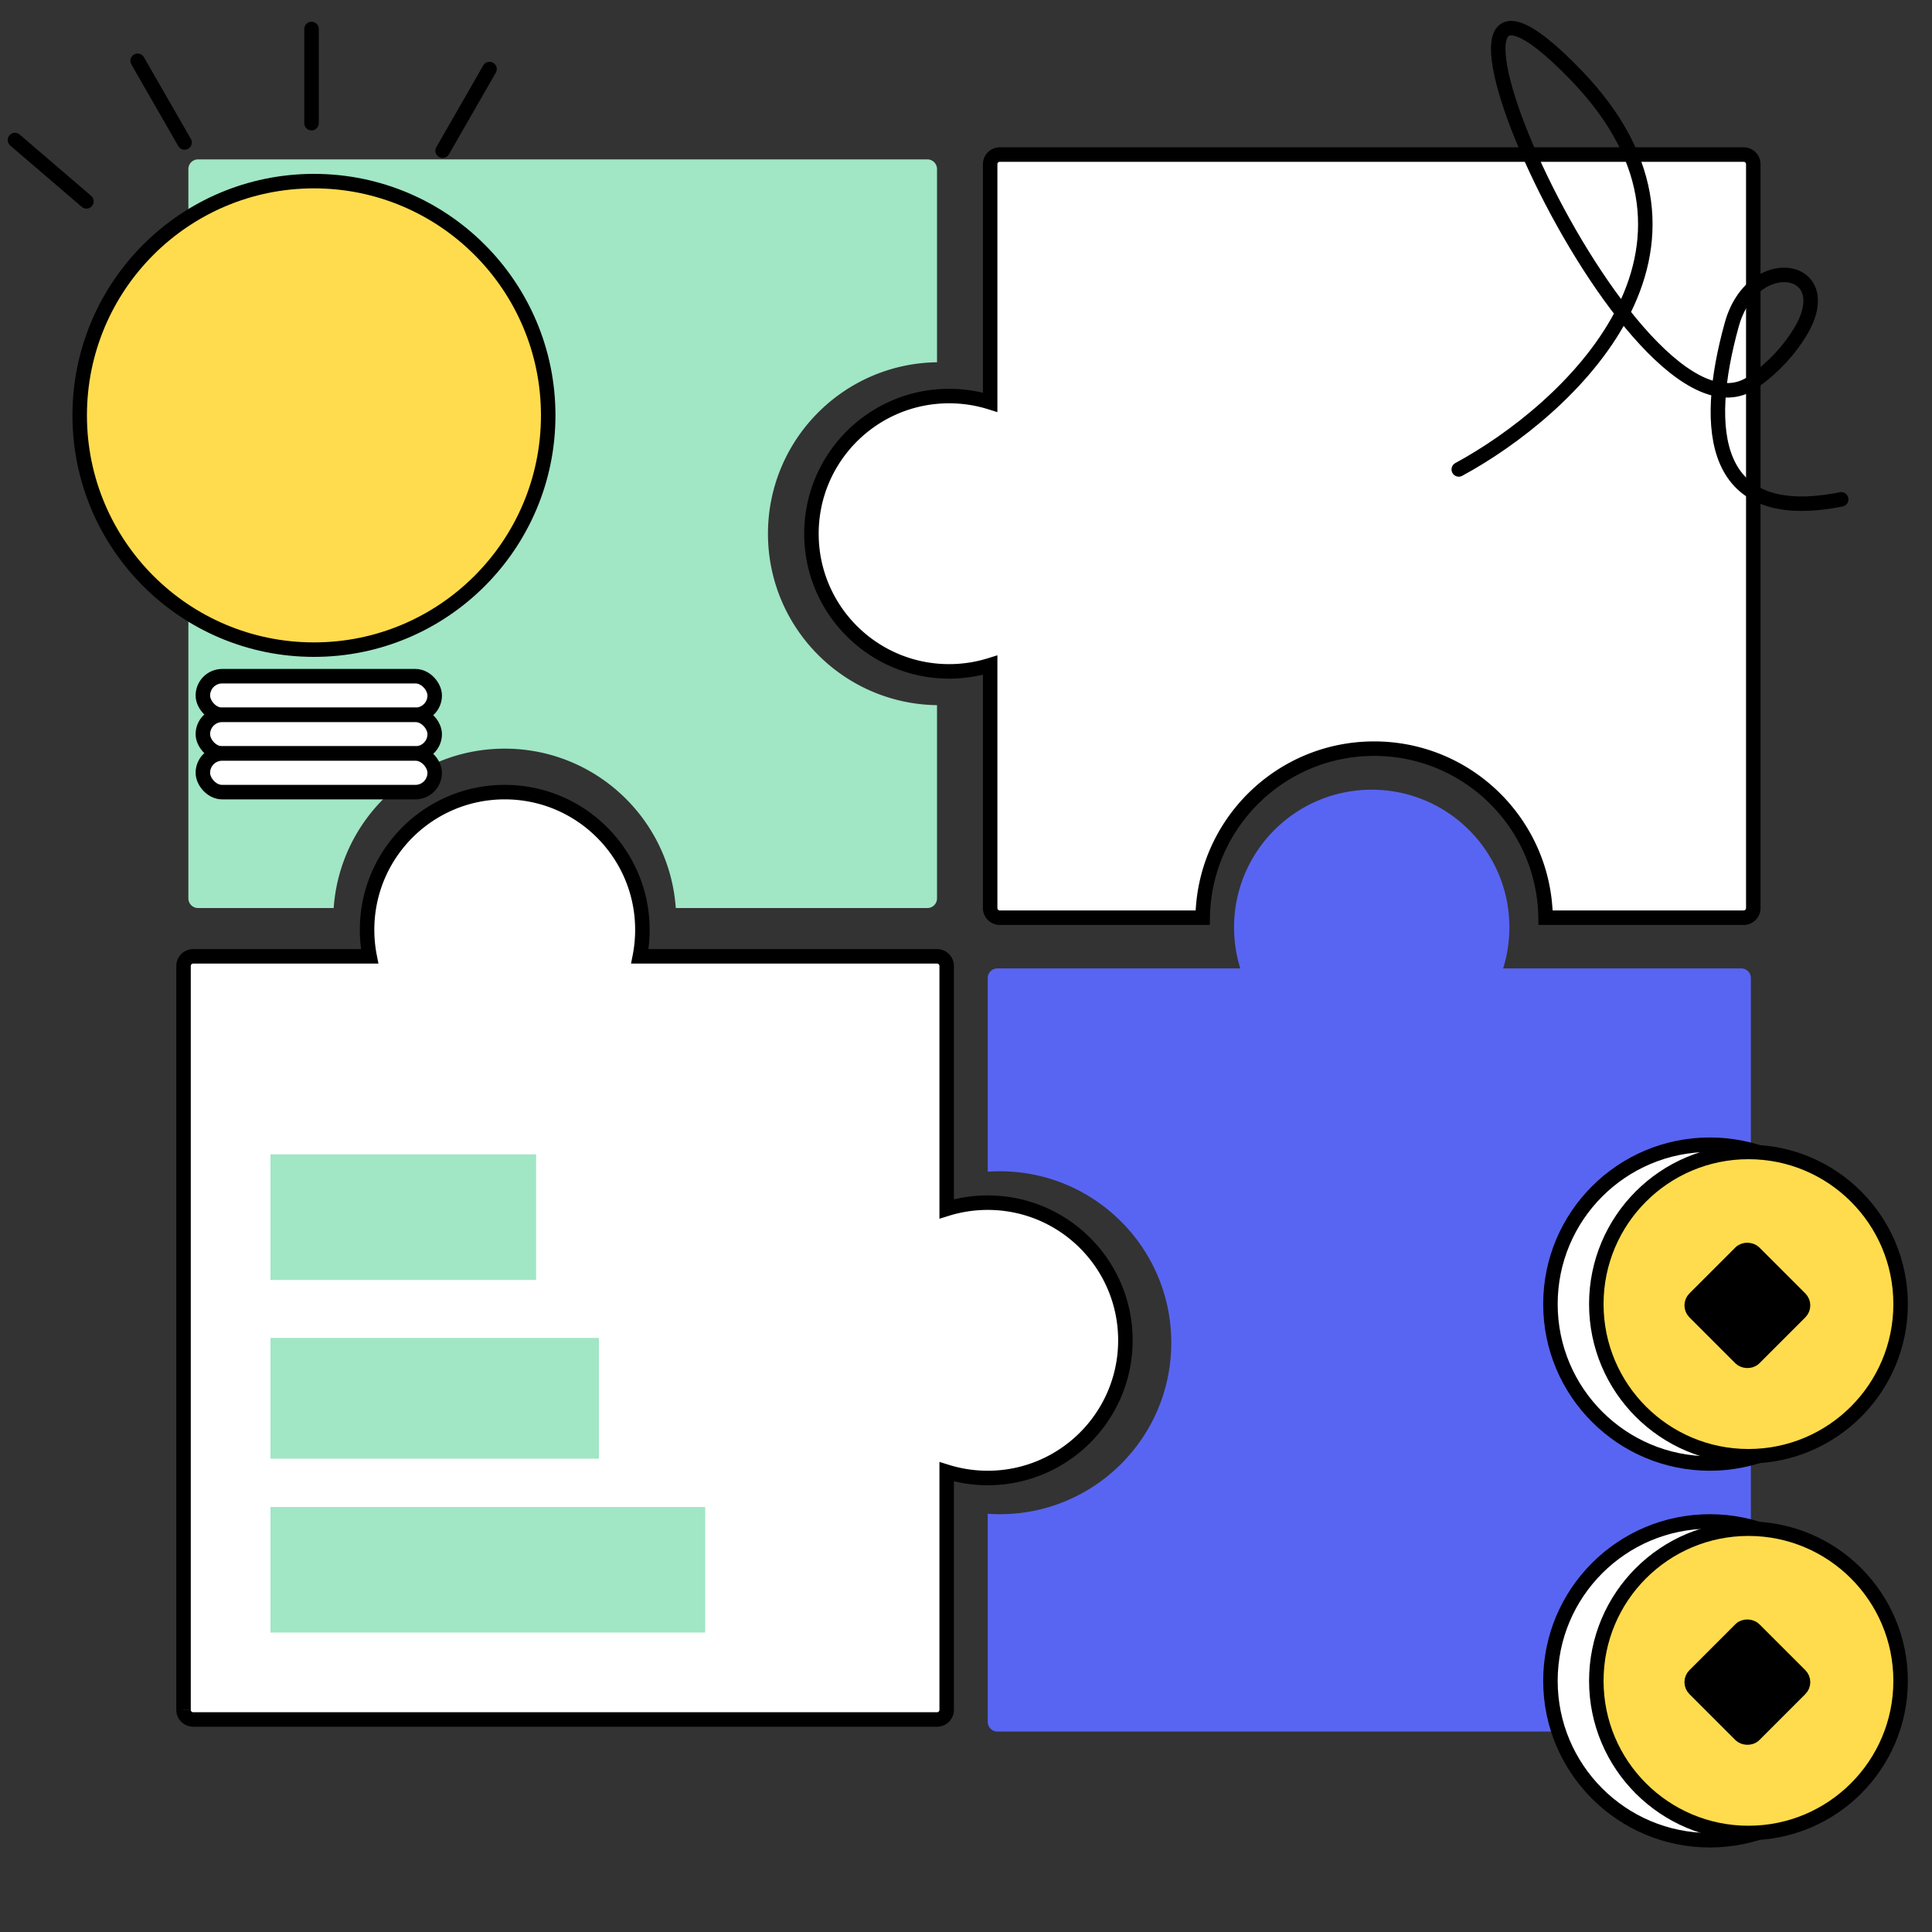 <svg width="400" height="400" fill="none" xmlns="http://www.w3.org/2000/svg"><rect width="100%" height="100%" fill="#333333" stroke="none"/><g clip-path="url(#a)"><path fill-rule="evenodd" clip-rule="evenodd" d="M39 35a2 2 0 0 1 2-2h151a2 2 0 0 1 2 2v40.003c-19.376.268-35 16.058-35 35.497s15.624 35.229 35 35.497V186a2 2 0 0 1-2 2h-52.087c-1.282-18.44-16.647-33-35.413-33s-34.13 14.56-35.413 33H41a2 2 0 0 1-2-2V35Z" fill="#A1E6C5"/><path fill-rule="evenodd" clip-rule="evenodd" d="M205 34a2 2 0 0 1 2-2h154a2 2 0 0 1 2 2v154a2 2 0 0 1-2 2h-41.003c-.268-19.376-16.058-35-35.497-35s-35.229 15.624-35.497 35H207a2 2 0 0 1-2-2v-50.289a28.485 28.485 0 0 1-8.5 1.289c-15.74 0-28.5-12.76-28.5-28.5S180.76 82 196.5 82c2.96 0 5.815.451 8.5 1.29V34Z" fill="#fff"/><path d="m319.997 190-1.5.021.02 1.479h1.48V190Zm-70.994 0v1.5h1.48l.02-1.479-1.5-.021ZM205 137.711h1.5v-2.039l-1.947.607.447 1.432Zm0-54.422-.447 1.432 1.947.608v-2.04H205Zm2-52.789a3.5 3.5 0 0 0-3.5 3.5h3a.5.5 0 0 1 .5-.5v-3Zm154 0H207v3h154v-3Zm3.5 3.5a3.5 3.5 0 0 0-3.5-3.5v3a.5.5 0 0 1 .5.5h3Zm0 154V34h-3v154h3Zm-3.5 3.5a3.5 3.5 0 0 0 3.5-3.5h-3a.5.5 0 0 1-.5.5v3Zm-41.003 0H361v-3h-41.003v3Zm-35.497-35c18.618 0 33.741 14.964 33.997 33.521l2.999-.042c-.278-20.194-16.735-36.479-36.996-36.479v3Zm-33.997 33.521c.256-18.557 15.379-33.521 33.997-33.521v-3c-20.261 0-36.718 16.285-36.996 36.479l2.999.042ZM207 191.5h42.003v-3H207v3Zm-3.5-3.5a3.5 3.5 0 0 0 3.5 3.5v-3a.5.5 0 0 1-.5-.5h-3Zm0-50.289V188h3v-50.289h-3Zm-7 2.789c3.114 0 6.119-.475 8.947-1.357l-.894-2.864a26.99 26.99 0 0 1-8.053 1.221v3Zm-30-30c0 16.569 13.431 30 30 30v-3c-14.912 0-27-12.088-27-27h-3Zm30-30c-16.569 0-30 13.431-30 30h3c0-14.912 12.088-27 27-27v-3Zm8.947 1.357A29.993 29.993 0 0 0 196.5 80.5v3c2.807 0 5.512.428 8.053 1.221l.894-2.864ZM203.5 34v49.29h3V34h-3Z" fill="#000"/><path fill-rule="evenodd" clip-rule="evenodd" d="M360.5 200.5a2 2 0 0 1 2 2v154a2 2 0 0 1-2 2h-154a2 2 0 0 1-2-2v-43.087c.826.058 1.66.087 2.5.087 19.606 0 35.5-15.894 35.5-35.5s-15.894-35.5-35.5-35.5c-.84 0-1.674.029-2.5.087V202.5a2 2 0 0 1 2-2h50.289a28.485 28.485 0 0 1-1.289-8.5c0-15.74 12.76-28.5 28.5-28.5s28.5 12.76 28.5 28.5c0 2.96-.451 5.815-1.289 8.5H360.5Z" fill="#5865F2"/><circle cx="354" cy="348" r="33" fill="#fff" stroke="#000" stroke-width="3"/><circle cx="354" cy="270" r="33" fill="#fff" stroke="#000" stroke-width="3"/><circle cx="362" cy="348" r="31.5" fill="#FFDC4D" stroke="#000" stroke-width="3"/><circle cx="362" cy="270" r="31.5" fill="#FFDC4D" stroke="#000" stroke-width="3"/><rect x="349.42" y="348.269" width="17.473" height="17.473" rx="2" transform="rotate(-45 349.42 348.269)" fill="#000" stroke="#000" stroke-width="3"/><rect x="349.42" y="270.269" width="17.473" height="17.473" rx="2" transform="rotate(-45 349.42 270.269)" fill="#000" stroke="#000" stroke-width="3"/><path fill-rule="evenodd" clip-rule="evenodd" d="M196 354a2 2 0 0 1-2 2H40a2 2 0 0 1-2-2V200a2 2 0 0 1 2-2h36.53a28.645 28.645 0 0 1-.53-5.5c0-15.74 12.76-28.5 28.5-28.5s28.5 12.76 28.5 28.5c0 1.881-.182 3.72-.53 5.5H194a2 2 0 0 1 2 2v50.289a28.485 28.485 0 0 1 8.5-1.289c15.74 0 28.5 12.76 28.5 28.5S220.24 306 204.5 306c-2.96 0-5.815-.451-8.5-1.289V354Z" fill="#fff"/><path d="M76.53 198v1.5h1.822l-.35-1.788-1.472.288Zm55.94 0-1.472-.288-.35 1.788h1.822V198ZM196 250.289h-1.5v2.039l1.947-.607-.447-1.432Zm0 54.422.447-1.432-1.947-.607v2.039h1.5Zm-2 52.789a3.5 3.5 0 0 0 3.5-3.5h-3a.5.5 0 0 1-.5.5v3Zm-154 0h154v-3H40v3Zm-3.5-3.5a3.5 3.5 0 0 0 3.5 3.5v-3a.5.5 0 0 1-.5-.5h-3Zm0-154v154h3V200h-3Zm3.5-3.5a3.5 3.5 0 0 0-3.5 3.5h3a.5.5 0 0 1 .5-.5v-3Zm36.53 0H40v3h36.53v-3Zm1.472 1.212a27.141 27.141 0 0 1-.502-5.212h-3c0 1.979.192 3.914.558 5.788l2.944-.576ZM77.5 192.5c0-14.912 12.088-27 27-27v-3c-16.569 0-30 13.431-30 30h3Zm27-27c14.912 0 27 12.088 27 27h3c0-16.569-13.431-30-30-30v3Zm27 27c0 1.784-.173 3.527-.502 5.212l2.944.576c.366-1.874.558-3.809.558-5.788h-3Zm62.5 4h-61.53v3H194v-3Zm3.5 3.5a3.5 3.5 0 0 0-3.5-3.5v3a.5.5 0 0 1 .5.5h3Zm0 50.289V200h-3v50.289h3Zm7-2.789c-3.114 0-6.119.475-8.947 1.357l.894 2.864a26.99 26.99 0 0 1 8.053-1.221v-3Zm30 30c0-16.569-13.431-30-30-30v3c14.912 0 27 12.088 27 27h3Zm-30 30c16.569 0 30-13.431 30-30h-3c0 14.912-12.088 27-27 27v3Zm-8.947-1.357a30.002 30.002 0 0 0 8.947 1.357v-3a26.99 26.99 0 0 1-8.053-1.221l-.894 2.864ZM197.5 354v-49.289h-3V354h3Z" fill="#000"/><path fill="#A1E6C5" d="M111 239v26H56v-26zm13 38v25H56v-25zm22 35v26H56v-26z"/><path d="M302.022 97.192c22.562-12.213 59.009-45.636 24.299-81.618-43.388-44.978 11.777 81.345 36.659 63.495 4.338-3.112 7.501-6.637 9.744-10.349 8.341-13.801-9.901-17.015-14.193-1.47-6.054 21.923-4.226 41.493 22.671 36.139" stroke="#000" stroke-width="3" stroke-linecap="round"/><rect x="42" y="140" width="48" height="8" rx="4" fill="#fff" stroke="#000" stroke-width="3"/><rect x="42" y="148" width="48" height="8" rx="4" fill="#fff" stroke="#000" stroke-width="3"/><rect x="42" y="156" width="48" height="8" rx="4" fill="#fff" stroke="#000" stroke-width="3"/><circle cx="65" cy="86" r="48.5" fill="#FFDC4D" stroke="#000" stroke-width="3"/><path d="M64.5 6v19.5m36.855-11.205-9.712 16.91M28.498 12.59 38.21 29.5m-35.114-.506 14.802 12.694" stroke="#000" stroke-width="3" stroke-linecap="round"/></g><defs><clipPath id="a"><path d="M0 10C0 4.477 4.477 0 10 0h380c5.523 0 10 4.477 10 10v380c0 5.523-4.477 10-10 10H10c-5.523 0-10-4.477-10-10V10Z" fill="#fff"/></clipPath></defs></svg>